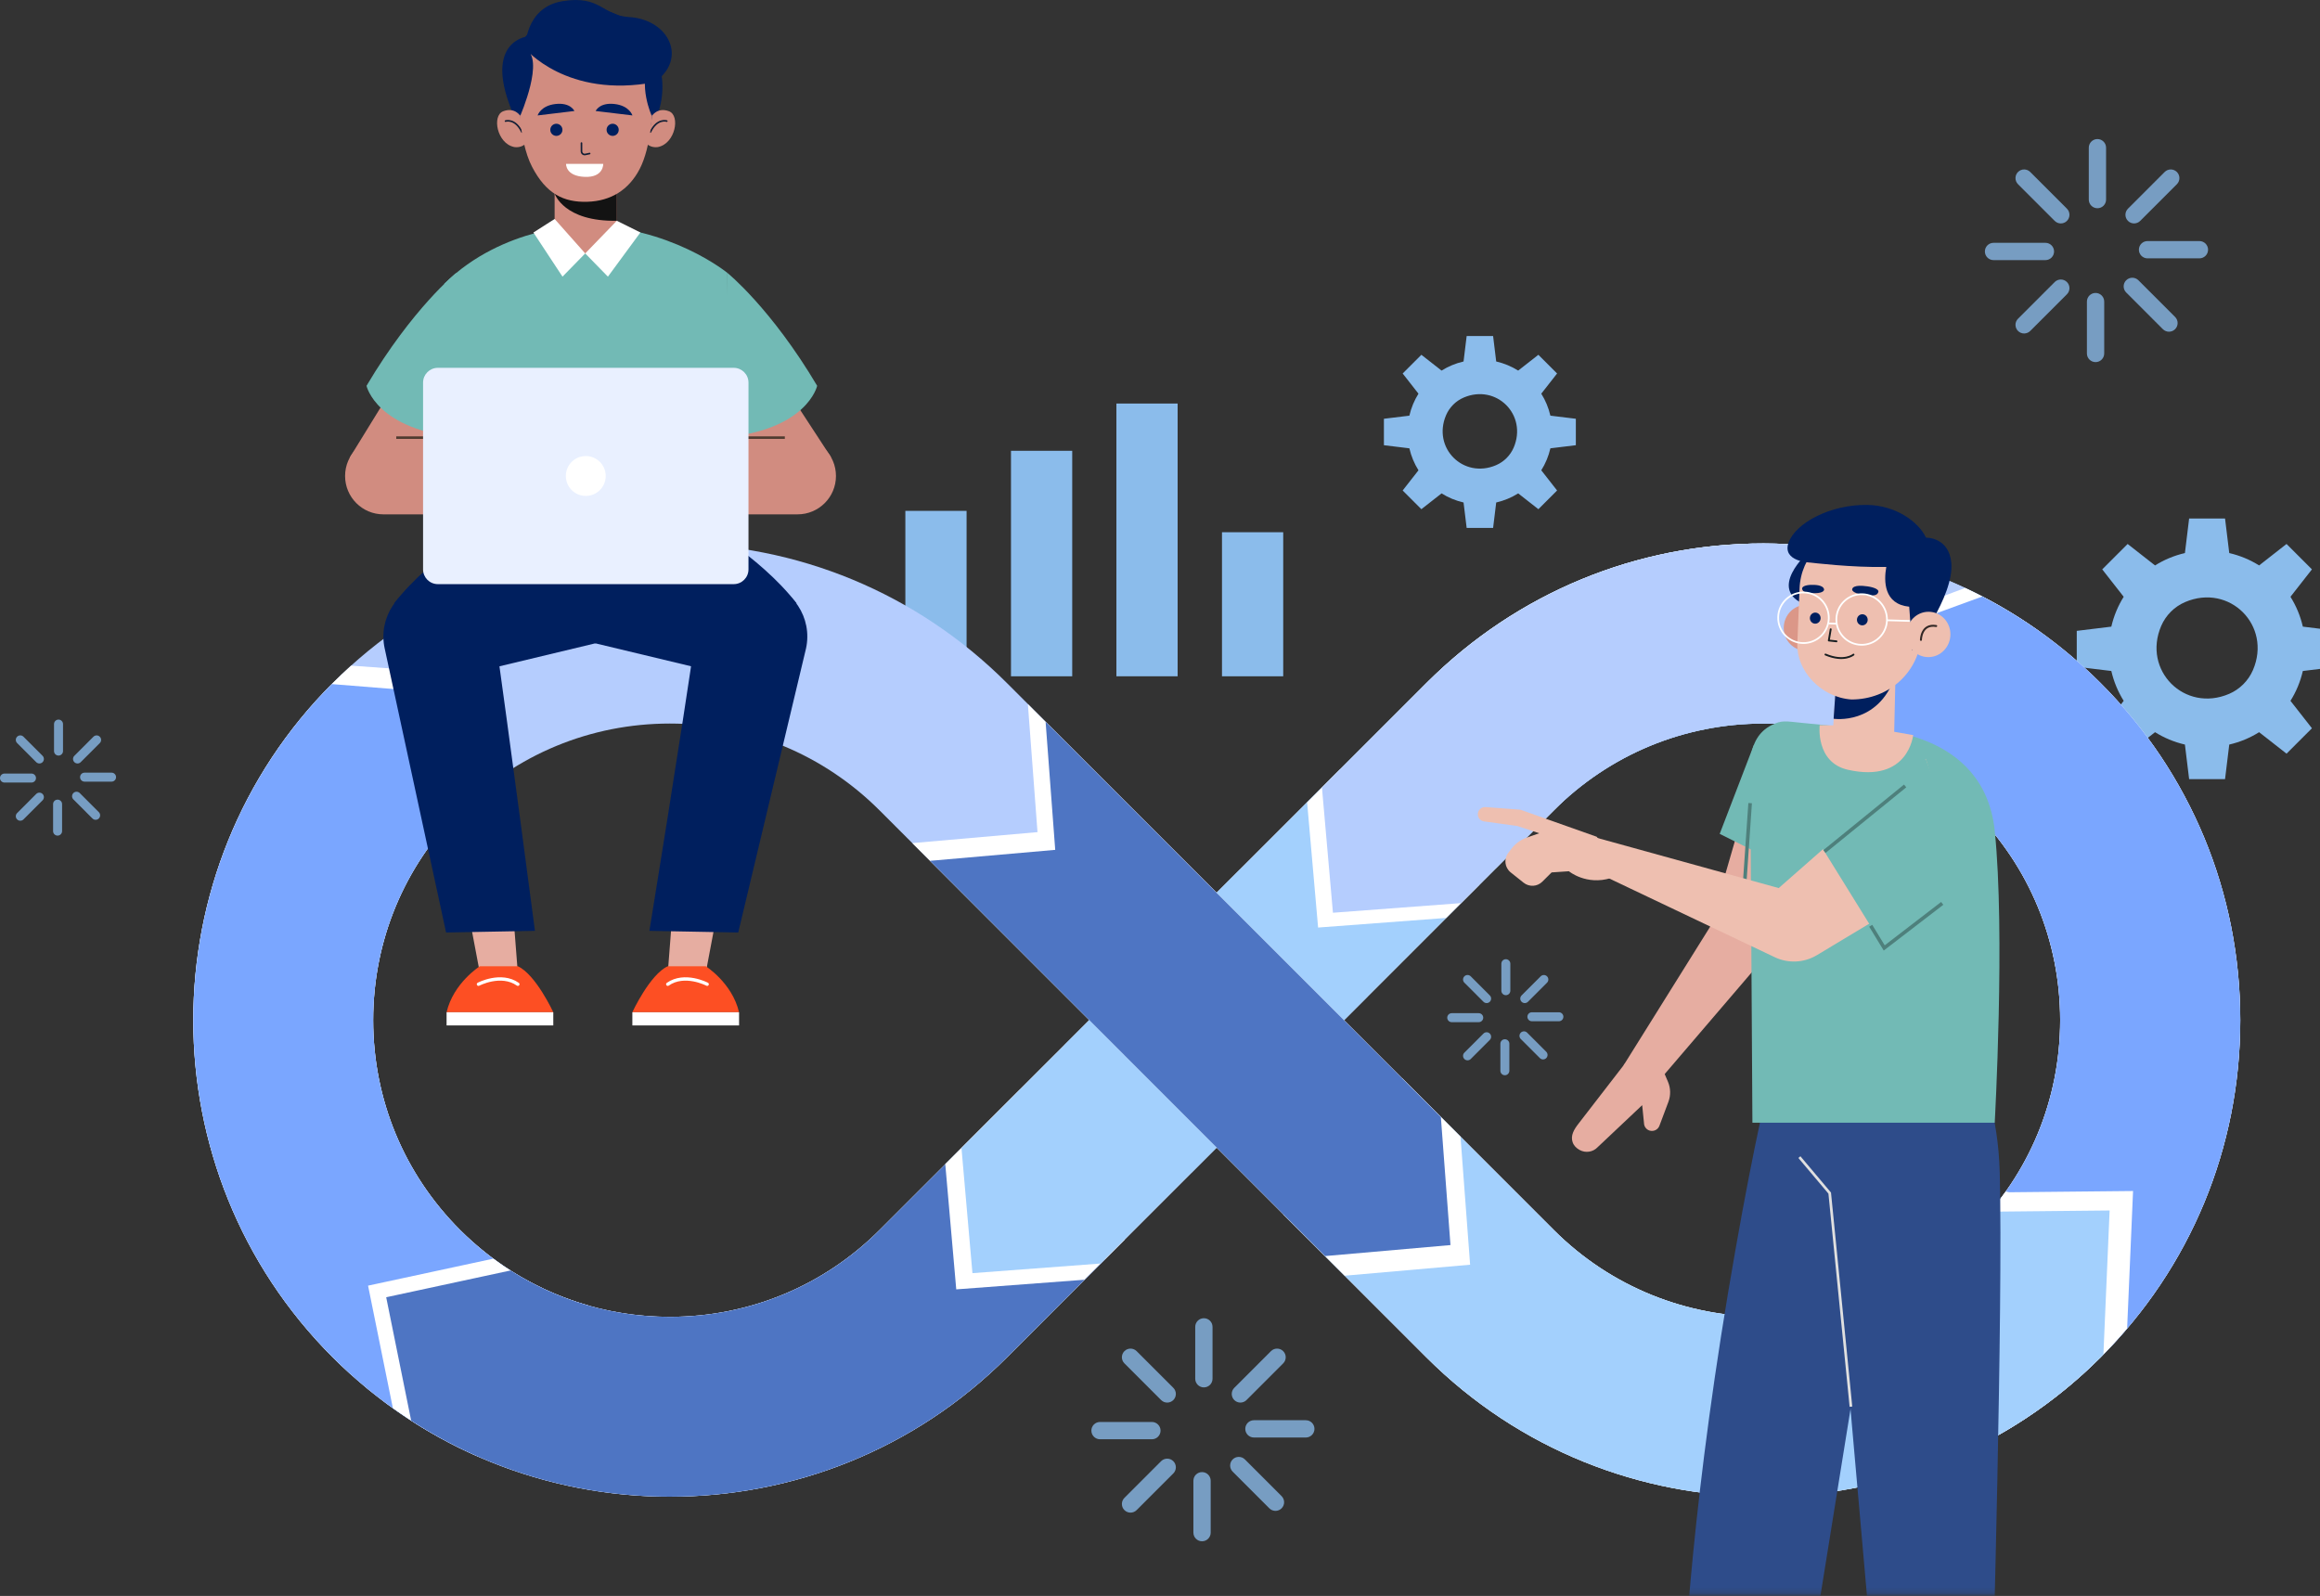 <svg width="407" height="280" viewBox="0 0 407 280" fill="none" xmlns="http://www.w3.org/2000/svg">
<rect x="0" y="0" width="407" height="280" fill="#333333" stroke="none"/>
<g clip-path="url(#clip0_8110_122125)">
<path d="M276.452 73.471L271.993 72.928C271.989 72.928 271.986 72.925 271.985 72.922C271.666 71.539 271.122 70.243 270.392 69.075C270.39 69.072 270.39 69.068 270.392 69.065L273.161 65.528L269.88 62.246L266.343 65.015C266.34 65.018 266.336 65.018 266.333 65.016C265.164 64.286 263.868 63.742 262.486 63.422C262.483 63.421 262.481 63.424 262.48 63.42C262.472 63.355 261.937 58.956 261.937 58.956H257.297L256.753 63.415C256.753 63.419 256.75 63.422 256.747 63.422C255.364 63.742 254.068 64.286 252.9 65.016C252.897 65.018 252.893 65.018 252.89 65.016L249.353 62.247L246.072 65.528L248.84 69.065C248.843 69.068 248.843 69.072 248.841 69.075C248.111 70.244 247.567 71.54 247.248 72.922C247.247 72.926 247.244 72.929 247.24 72.929L242.781 73.472V78.112L247.24 78.655C247.244 78.655 247.247 78.658 247.248 78.662C247.567 80.044 248.111 81.34 248.841 82.508C248.843 82.512 248.843 82.515 248.841 82.518L246.072 86.055L249.353 89.337L252.89 86.568C252.893 86.565 252.897 86.565 252.9 86.567C254.069 87.297 255.364 87.841 256.747 88.16C256.751 88.161 256.753 88.164 256.754 88.168L257.297 92.627H261.937L262.48 88.168C262.48 88.164 262.483 88.161 262.487 88.16C263.869 87.841 265.165 87.297 266.334 86.567C266.337 86.565 266.341 86.565 266.344 86.568L269.881 89.337L273.162 86.055L270.393 82.518C270.391 82.515 270.391 82.512 270.392 82.508C271.123 81.34 271.667 80.044 271.986 78.662C271.987 78.658 271.989 78.655 271.993 78.655L276.452 78.112L276.452 73.471ZM262.463 81.613C256.716 84.074 251.227 78.585 253.688 72.838C254.277 71.463 255.395 70.344 256.77 69.755C262.517 67.294 268.006 72.784 265.545 78.531C264.957 79.906 263.838 81.025 262.463 81.613Z" fill="#8BBCEB"/>
<path d="M410.054 110.682L403.998 109.945C403.994 109.944 403.99 109.94 403.989 109.935C403.555 108.058 402.816 106.298 401.824 104.711C401.822 104.707 401.822 104.702 401.825 104.698L405.585 99.894L401.129 95.438L396.325 99.198C396.322 99.201 396.317 99.201 396.313 99.199C394.725 98.207 392.965 97.469 391.088 97.035C391.083 97.033 391.081 97.037 391.08 97.032C391.069 96.944 390.342 90.97 390.342 90.97H384.041L383.303 97.025C383.302 97.03 383.299 97.034 383.294 97.035C381.416 97.469 379.656 98.208 378.07 99.2C378.065 99.202 378.06 99.202 378.056 99.199L373.253 95.439L368.796 99.895L372.557 104.698C372.56 104.702 372.56 104.708 372.557 104.712C371.566 106.299 370.827 108.058 370.394 109.936C370.392 109.941 370.389 109.945 370.384 109.945L364.328 110.683V116.985L370.384 117.722C370.389 117.723 370.392 117.726 370.394 117.731C370.827 119.609 371.566 121.369 372.557 122.955C372.56 122.96 372.56 122.965 372.557 122.968L368.796 127.772L373.253 132.228L378.056 128.467C378.06 128.464 378.065 128.464 378.069 128.466C379.656 129.458 381.416 130.197 383.294 130.63C383.299 130.631 383.302 130.635 383.303 130.64L384.041 136.696H390.342L391.079 130.64C391.08 130.635 391.083 130.631 391.088 130.63C392.966 130.197 394.726 129.458 396.313 128.466C396.317 128.464 396.322 128.464 396.326 128.467L401.13 132.228L405.586 127.772L401.825 122.968C401.822 122.965 401.822 122.96 401.824 122.955C402.816 121.368 403.555 119.608 403.988 117.731C403.989 117.726 403.993 117.723 403.998 117.723L410.054 116.985L410.054 110.682ZM391.057 121.739C383.253 125.081 375.799 117.626 379.14 109.822C379.94 107.955 381.459 106.435 383.326 105.636C391.131 102.293 398.586 109.749 395.243 117.553C394.443 119.42 392.924 120.94 391.057 121.739Z" fill="#8BBCEB"/>
<path d="M169.569 89.63H158.828V118.655H169.569V89.63Z" fill="#8BBCEB"/>
<path d="M188.101 79.09H177.359V118.655H188.101V79.09Z" fill="#8BBCEB"/>
<path d="M225.116 93.379H214.375V118.655H225.116V93.379Z" fill="#8BBCEB"/>
<path d="M206.593 70.801H195.852V118.654H206.593V70.801Z" fill="#8BBCEB"/>
<g opacity="0.77">
<path d="M10.266 132.564C9.83 132.564 9.477 132.212 9.477 131.775V127.04C9.477 126.605 9.83 126.251 10.266 126.251C10.702 126.251 11.055 126.605 11.055 127.04V131.775C11.055 132.212 10.702 132.564 10.266 132.564Z" fill="#8BBCEB"/>
<path d="M6.353 133.719L3.005 130.37C2.696 130.062 2.696 129.563 3.005 129.254C3.313 128.946 3.812 128.946 4.12 129.254L7.469 132.603C7.777 132.911 7.777 133.411 7.469 133.719C7.16 134.027 6.661 134.027 6.353 133.719Z" fill="#8BBCEB"/>
<path d="M3.005 143.764C2.696 143.456 2.696 142.957 3.005 142.648L6.353 139.3C6.661 138.991 7.161 138.991 7.469 139.3C7.777 139.608 7.777 140.107 7.469 140.415L4.12 143.764C3.812 144.072 3.313 144.072 3.005 143.764Z" fill="#8BBCEB"/>
<path d="M13.044 133.72C12.735 133.411 12.735 132.912 13.044 132.604L16.392 129.256C16.7 128.947 17.2 128.947 17.508 129.256C17.816 129.564 17.816 130.063 17.508 130.371L14.159 133.72C13.851 134.028 13.352 134.028 13.044 133.72Z" fill="#8BBCEB"/>
<path d="M5.524 137.298H0.789C0.353 137.298 0 136.945 0 136.509C0 136.073 0.353 135.72 0.789 135.72H5.524C5.96 135.72 6.313 136.073 6.313 136.509C6.313 136.945 5.96 137.298 5.524 137.298Z" fill="#8BBCEB"/>
<path d="M10.101 140.295C10.537 140.295 10.891 140.648 10.891 141.084V145.819C10.891 146.255 10.537 146.608 10.101 146.608C9.666 146.608 9.312 146.256 9.312 145.819V141.084C9.312 140.648 9.666 140.295 10.101 140.295Z" fill="#8BBCEB"/>
<path d="M13.988 139.138L17.336 142.487C17.644 142.796 17.644 143.295 17.336 143.603C17.028 143.911 16.528 143.911 16.22 143.603L12.872 140.255C12.564 139.946 12.564 139.447 12.872 139.139C13.179 138.831 13.679 138.831 13.988 139.138Z" fill="#8BBCEB"/>
<path d="M14.836 135.561H19.571C20.007 135.561 20.36 135.914 20.36 136.35C20.36 136.786 20.007 137.139 19.571 137.139H14.836C14.4 137.139 14.047 136.786 14.047 136.35C14.047 135.914 14.4 135.561 14.836 135.561Z" fill="#8BBCEB"/>
</g>
<g opacity="0.77">
<path d="M264.172 174.605C263.736 174.605 263.383 174.252 263.383 173.816V169.081C263.383 168.645 263.736 168.292 264.172 168.292C264.608 168.292 264.961 168.645 264.961 169.081V173.816C264.962 174.252 264.608 174.605 264.172 174.605Z" fill="#8BBCEB"/>
<path d="M260.244 175.759L256.895 172.411C256.587 172.103 256.587 171.604 256.895 171.295C257.203 170.986 257.703 170.986 258.011 171.295L261.359 174.644C261.668 174.952 261.668 175.451 261.359 175.759C261.051 176.068 260.552 176.068 260.244 175.759Z" fill="#8BBCEB"/>
<path d="M256.895 185.803C256.587 185.495 256.587 184.996 256.895 184.687L260.244 181.339C260.552 181.03 261.052 181.03 261.359 181.339C261.668 181.647 261.668 182.146 261.359 182.454L258.011 185.803C257.703 186.111 257.204 186.111 256.895 185.803Z" fill="#8BBCEB"/>
<path d="M266.934 175.76C266.626 175.451 266.626 174.952 266.934 174.644L270.283 171.296C270.591 170.987 271.09 170.987 271.398 171.296C271.707 171.604 271.707 172.103 271.398 172.411L268.05 175.76C267.742 176.068 267.243 176.068 266.934 175.76Z" fill="#8BBCEB"/>
<path d="M259.414 179.339H254.68C254.244 179.339 253.891 178.986 253.891 178.55C253.891 178.113 254.244 177.761 254.68 177.761H259.414C259.85 177.761 260.204 178.114 260.204 178.55C260.204 178.986 259.851 179.339 259.414 179.339Z" fill="#8BBCEB"/>
<path d="M264 182.335C264.436 182.335 264.789 182.688 264.789 183.124V187.859C264.789 188.295 264.436 188.648 264 188.648C263.564 188.648 263.211 188.295 263.211 187.859V183.124C263.211 182.688 263.564 182.335 264 182.335Z" fill="#8BBCEB"/>
<path d="M267.91 181.179L271.258 184.528C271.567 184.836 271.567 185.335 271.258 185.643C270.95 185.952 270.451 185.952 270.143 185.643L266.794 182.295C266.485 181.987 266.485 181.488 266.794 181.179C267.103 180.871 267.602 180.871 267.91 181.179Z" fill="#8BBCEB"/>
<path d="M268.742 177.6H273.477C273.913 177.6 274.266 177.953 274.266 178.389C274.266 178.825 273.913 179.178 273.477 179.178H268.742C268.306 179.178 267.953 178.825 267.953 178.389C267.953 177.953 268.306 177.6 268.742 177.6Z" fill="#8BBCEB"/>
</g>
<g opacity="0.77">
<path d="M211.196 243.415C210.358 243.415 209.68 242.738 209.68 241.899V232.797C209.68 231.959 210.358 231.28 211.196 231.28C212.035 231.28 212.714 231.959 212.714 232.797V241.899C212.714 242.738 212.036 243.415 211.196 243.415Z" fill="#8BBCEB"/>
<path d="M203.694 245.638L197.257 239.201C196.664 238.609 196.664 237.648 197.257 237.056C197.849 236.464 198.809 236.464 199.402 237.056L205.838 243.493C206.431 244.086 206.431 245.046 205.838 245.638C205.246 246.23 204.286 246.23 203.694 245.638Z" fill="#8BBCEB"/>
<path d="M197.257 264.946C196.664 264.352 196.664 263.393 197.257 262.8L203.693 256.364C204.286 255.771 205.246 255.771 205.838 256.364C206.431 256.956 206.431 257.916 205.838 258.509L199.402 264.945C198.809 265.538 197.849 265.538 197.257 264.946Z" fill="#8BBCEB"/>
<path d="M216.53 245.637C215.938 245.045 215.938 244.085 216.53 243.493L222.967 237.056C223.559 236.464 224.519 236.464 225.111 237.056C225.704 237.649 225.704 238.608 225.111 239.201L218.675 245.637C218.083 246.23 217.123 246.23 216.53 245.637Z" fill="#8BBCEB"/>
<path d="M202.08 252.517H192.978C192.14 252.517 191.461 251.839 191.461 251.001C191.461 250.161 192.139 249.483 192.978 249.483H202.08C202.919 249.483 203.597 250.162 203.597 251.001C203.597 251.839 202.919 252.517 202.08 252.517Z" fill="#8BBCEB"/>
<path d="M210.877 258.277C211.715 258.277 212.393 258.956 212.393 259.794V268.896C212.393 269.735 211.715 270.413 210.877 270.413C210.038 270.413 209.359 269.735 209.359 268.896V259.794C209.36 258.955 210.039 258.277 210.877 258.277Z" fill="#8BBCEB"/>
<path d="M218.394 256.054L224.83 262.491C225.423 263.084 225.423 264.043 224.83 264.636C224.238 265.229 223.278 265.229 222.686 264.636L216.249 258.199C215.657 257.607 215.657 256.646 216.249 256.054C216.841 255.462 217.801 255.462 218.394 256.054Z" fill="#8BBCEB"/>
<path d="M219.978 249.176H229.08C229.919 249.176 230.597 249.854 230.597 250.692C230.597 251.531 229.919 252.21 229.08 252.21H219.978C219.139 252.21 218.461 251.531 218.461 250.692C218.462 249.854 219.14 249.176 219.978 249.176Z" fill="#8BBCEB"/>
</g>
<g opacity="0.77">
<path d="M367.954 36.534C367.116 36.534 366.438 35.856 366.438 35.017V25.915C366.438 25.077 367.116 24.398 367.954 24.398C368.793 24.398 369.471 25.077 369.471 25.915V35.017C369.471 35.856 368.794 36.534 367.954 36.534Z" fill="#8BBCEB"/>
<path d="M360.459 38.756L354.023 32.32C353.43 31.727 353.43 30.767 354.023 30.174C354.615 29.582 355.575 29.582 356.167 30.174L362.604 36.612C363.196 37.205 363.196 38.164 362.604 38.757C362.012 39.349 361.052 39.349 360.459 38.756Z" fill="#8BBCEB"/>
<path d="M354.023 58.065C353.43 57.472 353.43 56.513 354.023 55.919L360.459 49.483C361.052 48.89 362.012 48.89 362.604 49.483C363.196 50.075 363.196 51.035 362.604 51.628L356.167 58.064C355.575 58.657 354.615 58.657 354.023 58.065Z" fill="#8BBCEB"/>
<path d="M373.312 38.756C372.719 38.163 372.719 37.204 373.312 36.611L379.748 30.175C380.34 29.582 381.3 29.582 381.893 30.175C382.485 30.767 382.485 31.727 381.893 32.32L375.456 38.756C374.864 39.349 373.904 39.349 373.312 38.756Z" fill="#8BBCEB"/>
<path d="M358.83 45.636H349.728C348.89 45.636 348.211 44.958 348.211 44.119C348.211 43.28 348.889 42.602 349.728 42.602H358.83C359.669 42.602 360.347 43.281 360.347 44.119C360.347 44.958 359.669 45.636 358.83 45.636Z" fill="#8BBCEB"/>
<path d="M367.627 51.397C368.465 51.397 369.143 52.075 369.143 52.913V62.015C369.143 62.854 368.465 63.532 367.627 63.532C366.788 63.532 366.109 62.854 366.109 62.015V52.913C366.11 52.074 366.789 51.397 367.627 51.397Z" fill="#8BBCEB"/>
<path d="M375.144 49.172L381.58 55.609C382.173 56.202 382.173 57.162 381.58 57.754C380.988 58.347 380.028 58.347 379.436 57.754L372.999 51.317C372.407 50.725 372.407 49.764 372.999 49.172C373.591 48.581 374.551 48.581 375.144 49.172Z" fill="#8BBCEB"/>
<path d="M376.744 42.294H385.846C386.684 42.294 387.363 42.972 387.363 43.81C387.363 44.648 386.684 45.327 385.846 45.327H376.744C375.905 45.327 375.227 44.648 375.227 43.81C375.227 42.972 375.906 42.294 376.744 42.294Z" fill="#8BBCEB"/>
</g>
<path d="M368.518 119.847C352.72 104.05 331.715 95.349 309.374 95.349C287.032 95.349 266.027 104.049 250.228 119.847L213.442 156.634L176.654 119.847C160.856 104.05 139.851 95.349 117.51 95.349C95.168 95.349 74.164 104.049 58.365 119.847C25.753 152.459 25.753 205.524 58.366 238.137C74.672 254.443 96.091 262.596 117.51 262.596C138.93 262.596 160.348 254.443 176.655 238.137L213.442 201.35L250.23 238.137C266.536 254.443 287.955 262.596 309.374 262.596C330.793 262.596 352.212 254.442 368.519 238.137C384.317 222.338 393.017 201.334 393.017 178.992C393.016 156.65 384.316 135.645 368.518 119.847ZM154.312 215.793C144.482 225.624 131.412 231.038 117.51 231.038C103.608 231.038 90.538 225.624 80.707 215.793C70.877 205.963 65.463 192.893 65.463 178.991C65.463 165.09 70.877 152.019 80.708 142.189C90.538 132.359 103.608 126.945 117.51 126.945C131.412 126.945 144.482 132.359 154.312 142.189L191.114 178.991L154.312 215.793ZM191.114 178.991L154.312 215.794L191.114 178.991ZM346.175 215.793C325.883 236.087 292.863 236.087 272.571 215.793L235.769 178.992L272.571 142.19C282.401 132.36 295.471 126.946 309.374 126.946C323.275 126.946 336.345 132.36 346.175 142.19C356.006 152.02 361.42 165.09 361.42 178.992C361.419 192.894 356.006 205.964 346.175 215.793Z" fill="#B5CDFE"/>
<path d="M62.764 242.198C63.319 242.679 63.87 243.167 64.434 243.631C65.069 244.153 65.717 244.648 66.364 245.148C66.764 245.458 67.159 245.775 67.563 246.077C68.331 246.648 69.11 247.195 69.892 247.736C70.177 247.934 70.46 248.137 70.747 248.331C71.628 248.924 72.519 249.495 73.418 250.051C73.605 250.168 73.791 250.287 73.98 250.402C74.959 250.997 75.948 251.57 76.946 252.122C77.052 252.18 77.156 252.241 77.263 252.298C78.325 252.88 79.397 253.438 80.479 253.97C80.519 253.99 80.558 254.01 80.598 254.029C81.724 254.581 82.86 255.108 84.005 255.607L103.367 229.088C100.238 228.209 97.207 227.039 94.303 225.59C94.204 225.54 94.105 225.49 94.005 225.439C93.122 224.992 92.25 224.521 91.392 224.021C91.33 223.985 91.266 223.95 91.204 223.914C90.275 223.368 89.361 222.796 88.465 222.191C88.444 222.177 88.423 222.162 88.403 222.147C87.597 221.602 86.808 221.027 86.031 220.434C85.812 220.267 85.596 220.095 85.38 219.925C84.779 219.452 84.188 218.964 83.605 218.461C83.385 218.272 83.164 218.086 82.947 217.893C82.185 217.214 81.435 216.519 80.708 215.792C70.878 205.962 65.464 192.892 65.464 178.991C65.464 165.089 70.878 152.018 80.709 142.188C81.246 141.651 81.797 141.133 82.353 140.622L84.032 118.392L61.599 116.785C60.5 117.776 59.419 118.792 58.365 119.847C25.753 152.459 25.753 205.523 58.366 238.136C59.346 239.117 60.348 240.065 61.364 240.987C61.825 241.402 62.298 241.794 62.764 242.198Z" fill="white"/>
<path d="M103.085 229.009C94.715 226.606 87.041 222.121 80.713 215.793C70.883 205.963 65.469 192.893 65.469 178.992C65.469 165.924 70.254 153.594 78.993 143.996L80.498 121.813L58.205 120.021C25.764 152.648 25.815 205.58 58.371 238.136C65.968 245.734 74.684 251.538 83.984 255.595L103.085 229.009Z" fill="#7AA6FF"/>
<path d="M178.9 191.212L154.319 215.793C144.489 225.623 131.419 231.037 117.517 231.037C106.211 231.037 95.456 227.456 86.546 220.831L64.57 225.566L68.921 247.055C83.399 257.403 100.453 262.595 117.517 262.595C138.935 262.595 160.355 254.443 176.661 238.136L197.335 217.463C190.404 207.456 182.991 196.832 178.9 191.212Z" fill="white"/>
<path d="M170.565 199.546L154.317 215.794C144.487 225.624 131.417 231.038 117.515 231.038C107.457 231.038 97.841 228.191 89.567 222.901L67.75 227.601L72.132 249.245C85.889 258.136 101.699 262.596 117.515 262.596C138.934 262.596 160.353 254.443 176.66 238.137L193.841 220.955L170.565 199.546Z" fill="#4E75C3"/>
<path d="M259.554 155.191L237.095 156.878L235.171 134.916L165.828 204.231L167.756 226.218L190.213 224.531L259.554 155.191Z" fill="white"/>
<path d="M168.672 201.43L170.596 223.372L193.053 221.685L262.394 152.345L262.424 152.333L272.568 142.189C282.399 132.359 295.468 126.945 309.371 126.945C311.411 126.945 313.43 127.076 315.427 127.305L316.67 95.678C314.255 95.471 311.823 95.347 309.37 95.347C287.028 95.347 266.023 104.047 250.225 119.846L168.672 201.43Z" fill="#A3D0FD"/>
<path d="M239.861 174.886L217.534 152.558L186.688 183.415L209.005 205.742L239.861 174.886Z" fill="#A3D0FD"/>
<path d="M250.697 119.402L229.312 140.795L231.236 162.737L253.694 161.05L318.847 95.896C315.723 95.546 312.565 95.349 309.375 95.349C287.249 95.349 266.442 103.893 250.697 119.402Z" fill="white"/>
<path d="M303.447 95.579C302.672 95.633 301.894 95.675 301.124 95.75C300.348 95.825 299.578 95.934 298.807 96.031C298.469 96.074 298.13 96.109 297.793 96.156C297.549 96.185 297.306 96.21 297.064 96.245C296.156 96.378 295.255 96.547 294.354 96.709C294.131 96.749 293.907 96.783 293.685 96.825C293.475 96.859 293.265 96.892 293.058 96.933C292.055 97.131 291.062 97.363 290.069 97.597C289.749 97.672 289.425 97.734 289.107 97.812C288.022 98.081 286.948 98.384 285.877 98.696C285.659 98.76 285.436 98.812 285.219 98.877C284.068 99.223 282.927 99.601 281.793 99.997C281.747 100.013 281.699 100.027 281.652 100.044C281.567 100.071 281.481 100.098 281.397 100.127C280.204 100.55 279.022 101.005 277.849 101.482C277.821 101.493 277.794 101.503 277.765 101.514C277.725 101.53 277.684 101.544 277.644 101.56C276.415 102.064 275.199 102.599 273.995 103.162C273.987 103.165 273.979 103.168 273.971 103.173C273.234 103.517 272.51 103.887 271.783 104.254C271.392 104.451 270.998 104.641 270.611 104.845C269.903 105.216 269.204 105.607 268.507 105.999C268.116 106.218 267.725 106.436 267.338 106.662C266.64 107.07 265.948 107.491 265.261 107.92C264.896 108.148 264.532 108.378 264.169 108.612C263.468 109.065 262.772 109.525 262.083 110C261.766 110.218 261.453 110.443 261.138 110.666C260.416 111.178 259.697 111.694 258.991 112.23C258.779 112.391 258.572 112.559 258.361 112.722C255.704 114.777 253.149 116.993 250.719 119.385L231.914 138.197L233.838 160.139L256.296 158.452L262.402 152.346L262.432 152.334L272.576 142.19C282.406 132.36 295.476 126.946 309.378 126.946C321.8 126.946 333.55 131.279 342.925 139.212L357.924 110.882C344.93 101.579 329.607 96.215 313.436 95.448C313.37 95.452 313.325 95.455 313.307 95.454C313.149 95.446 312.991 95.439 312.832 95.433C311.684 95.387 310.534 95.349 309.378 95.349C307.99 95.349 306.607 95.382 305.23 95.45C304.634 95.479 304.042 95.538 303.447 95.579Z" fill="#B5CDFE"/>
<path d="M393.011 178.992C393.011 156.65 384.31 135.645 368.512 119.847C361.502 112.837 353.462 107.233 344.739 103.157L322.859 111.358L328.423 130.545C334.993 133.128 341.027 137.048 346.169 142.19C355.999 152.02 361.413 165.09 361.413 178.992C361.413 192.894 355.999 205.964 346.169 215.794C342.931 219.032 339.367 221.747 335.585 223.952C333.65 225.423 331.41 226.697 328.748 227.741C326.832 228.493 324.897 229.109 322.953 229.621L335.417 258.441C347.524 254.493 358.908 247.741 368.512 238.137C384.311 222.338 393.011 201.333 393.011 178.992Z" fill="white"/>
<path d="M347.762 104.654L326.005 112.605L331.26 131.75C336.734 134.29 341.78 137.794 346.174 142.189C356.005 152.019 361.419 165.089 361.419 178.991C361.419 192.894 356.005 205.963 346.174 215.793C338.36 223.608 328.658 228.4 318.523 230.196L335.705 258.349C347.707 254.389 358.988 247.666 368.518 238.137C384.315 222.338 393.016 201.334 393.016 178.992C393.016 156.65 384.315 135.645 368.518 119.847C362.324 113.654 355.322 108.569 347.762 104.654Z" fill="#7AA6FF"/>
<path d="M309.372 262.596C330.791 262.596 352.21 254.442 368.516 238.137C370.149 236.505 371.685 234.805 373.164 233.066L374.204 208.961L352.486 209.18L351.861 209.046C350.17 211.426 348.28 213.689 346.174 215.795C325.882 236.088 292.862 236.088 272.57 215.795L245.996 189.221L225.117 213.027L250.228 238.138C266.534 254.443 287.953 262.596 309.372 262.596Z" fill="white"/>
<path d="M309.373 262.595C330.791 262.595 352.211 254.441 368.517 238.136C368.683 237.97 368.838 237.794 369.003 237.626L370.093 212.378L349.107 212.59C348.175 213.689 347.205 214.763 346.174 215.793C325.882 236.087 292.862 236.087 272.57 215.793L245.996 189.219L225.117 213.026L250.228 238.136C266.534 254.442 287.953 262.595 309.373 262.595Z" fill="#A3D0FD"/>
<path d="M257.904 221.891L256.218 199.433L249.663 192.878L186.877 130.093L180.322 123.538L182.009 145.996L160.047 147.921L229.363 217.264L229.365 217.263L235.918 223.819L257.904 221.891Z" fill="white"/>
<path d="M183.432 126.648L185.118 149.106L163.156 151.031L232.472 220.374L254.458 218.446L252.772 195.988L183.432 126.648Z" fill="#4E75C3"/>
<path d="M87.677 90.596C86.843 91.311 75.81 97.273 69.133 105.858L82.465 118.139L104.532 112.849L105.832 90.596H87.677Z" fill="#001F5E"/>
<path d="M84.185 170.711L81.828 158.233H89.874L90.843 170.711H84.185Z" fill="#E6ADA1"/>
<path d="M90.841 169.525H84.183C84.183 169.525 79.546 172.445 78.344 177.597H97.064C97.064 177.597 93.989 170.957 90.841 169.525Z" fill="#FD4F23"/>
<path d="M97.064 177.597H78.344V179.91H97.064V177.597Z" fill="white"/>
<path d="M83.938 172.68C83.938 172.68 87.88 170.606 90.846 172.68" stroke="white" stroke-width="0.588" stroke-miterlimit="10" stroke-linecap="round" stroke-linejoin="round"/>
<path d="M86.689 110.294C89.317 128.718 93.845 163.317 93.845 163.317L78.257 163.606L67.489 113.782C66.3 108.385 69.822 103.077 75.258 102.078C80.713 101.075 85.906 104.803 86.689 110.294Z" fill="#001F5E"/>
<path d="M121.21 90.596C122.044 91.311 133.077 97.273 139.754 105.858L126.422 118.139L104.355 112.849L103.055 90.596H121.21Z" fill="#001F5E"/>
<path d="M123.806 170.711L126.162 158.233H118.116L117.148 170.711H123.806Z" fill="#E6ADA1"/>
<path d="M117.154 169.525H123.811C123.811 169.525 128.448 172.445 129.65 177.597H110.93C110.93 177.597 114.005 170.957 117.154 169.525Z" fill="#FD4F23"/>
<path d="M110.936 179.911H129.656V177.598H110.936V179.911Z" fill="white"/>
<path d="M124.057 172.68C124.057 172.68 120.114 170.606 117.148 172.68" stroke="white" stroke-width="0.588" stroke-miterlimit="10" stroke-linecap="round" stroke-linejoin="round"/>
<path d="M122.198 110.294C119.57 128.718 113.922 163.317 113.922 163.317L129.509 163.606L141.397 113.782C142.587 108.385 139.064 103.077 133.628 102.078C128.174 101.075 122.981 104.803 122.198 110.294Z" fill="#001F5E"/>
<path d="M102.419 39.573C102.419 39.573 88.323 39.573 77.945 49.777V78.377C77.945 78.377 127.605 79.133 127.605 78.377C127.605 77.621 127.618 47.887 127.618 47.887C127.618 47.887 117.459 39.573 102.419 39.573Z" fill="#72BAB5"/>
<path d="M81.429 76.781H67.271C63.553 76.781 60.539 79.794 60.539 83.512C60.539 87.23 63.553 90.244 67.271 90.244H83.927L81.429 76.781Z" fill="#D18C80"/>
<path d="M61.367 80.266L70.879 64.816L83.922 66.577L81.987 83.511L61.367 80.266Z" fill="#D18C80"/>
<path d="M77.93 76.781H69.516" stroke="#4F3B30" stroke-width="0.441" stroke-miterlimit="10"/>
<path d="M80.035 47.887C80.035 47.887 72.373 54.072 64.297 67.692C64.297 67.692 66.039 75.573 81.084 76.779L80.035 47.887Z" fill="#72BAB5"/>
<path d="M125.763 76.78H139.922C143.639 76.78 146.654 79.793 146.654 83.511C146.654 87.229 143.64 90.243 139.922 90.243H123.266L125.763 76.78Z" fill="#D18C80"/>
<path d="M145.784 80.199L133.88 61.983L123.266 66.577L125.2 83.511L145.784 80.199Z" fill="#D18C80"/>
<path d="M126.57 76.78H137.684" stroke="#4F3B30" stroke-width="0.441" stroke-miterlimit="10"/>
<path d="M127.619 47.887C127.619 47.887 135.28 54.072 143.357 67.692C143.357 67.692 141.615 75.573 126.57 76.779L127.619 47.887Z" fill="#72BAB5"/>
<path d="M128.717 102.486H76.809C75.379 102.486 74.219 101.326 74.219 99.896V67.126C74.219 65.695 75.379 64.535 76.809 64.535H128.717C130.148 64.535 131.307 65.695 131.307 67.126V99.896C131.307 101.326 130.148 102.486 128.717 102.486Z" fill="#E9F0FF"/>
<path d="M106.263 83.51C106.263 85.443 104.697 87.009 102.764 87.009C100.832 87.009 99.266 85.443 99.266 83.51C99.266 81.578 100.832 80.012 102.764 80.012C104.697 80.012 106.263 81.578 106.263 83.51Z" fill="white"/>
<path d="M104.4 44.461H101.107C99.003 44.461 97.297 42.755 97.297 40.65V33.548H108.21V40.65C108.21 42.755 106.504 44.461 104.4 44.461Z" fill="#D18C80"/>
<path d="M97.328 34.012C97.328 34.012 98.913 38.902 108.21 38.733V31.982C108.21 31.982 107.589 33.238 103.447 33.061C99.265 32.883 97.328 34.012 97.328 34.012Z" fill="#131313"/>
<path d="M102.664 29.136C110.146 29.136 116.211 22.914 116.211 15.239C116.211 7.565 110.146 1.343 102.664 1.343C95.182 1.343 89.117 7.565 89.117 15.239C89.117 22.914 95.182 29.136 102.664 29.136Z" fill="#001F5E"/>
<path d="M114.382 20.31C114.382 20.31 115.358 18.758 117.369 19.521C119.381 20.284 118.471 25.17 115.453 25.793C115.453 25.793 114.371 26.029 113.523 25.288C113.523 25.288 114.265 21.68 114.382 20.31Z" fill="#D18C80"/>
<path d="M116.975 21.245C116.975 21.245 115.29 20.683 114.094 23.165" stroke="#121E35" stroke-width="0.283" stroke-miterlimit="10" stroke-linecap="round" stroke-linejoin="round"/>
<path d="M91.265 20.31C91.265 20.31 90.29 18.758 88.278 19.521C86.266 20.284 87.176 25.17 90.194 25.793C90.194 25.793 91.275 26.029 92.124 25.288C92.124 25.288 91.382 21.68 91.265 20.31Z" fill="#D18C80"/>
<path d="M88.68 21.245C88.68 21.245 90.365 20.683 91.561 23.165" stroke="#121E35" stroke-width="0.283" stroke-miterlimit="10" stroke-linecap="round" stroke-linejoin="round"/>
<path d="M114.563 16.1C114.564 19.23 114.24 25.781 112.21 29.669C110.304 33.32 107.153 35.285 103.02 35.402C98.888 35.519 95.81 34.008 93.342 29.271C90.875 24.533 90.993 16.158 90.993 16.158C90.993 16.158 90.993 4.973 102.649 4.973C114.928 4.972 114.563 16.1 114.563 16.1Z" fill="#D18C80"/>
<path d="M91.268 20.31C91.268 20.31 95.696 10.184 92.127 8.528C92.127 8.528 89.574 17.243 91.268 20.31Z" fill="#001F5E"/>
<path d="M114.331 20.309C114.331 20.309 111.842 14.85 114.038 10.92C114.038 10.92 116.026 17.242 114.331 20.309Z" fill="#001F5E"/>
<path d="M98.67 22.777C98.67 23.365 98.193 23.842 97.604 23.842C97.016 23.842 96.539 23.365 96.539 22.777C96.539 22.189 97.016 21.711 97.604 21.711C98.193 21.711 98.67 22.189 98.67 22.777Z" fill="#001F5E"/>
<path d="M108.545 22.777C108.545 23.365 108.068 23.842 107.479 23.842C106.891 23.842 106.414 23.365 106.414 22.777C106.414 22.189 106.891 21.711 107.479 21.711C108.068 21.711 108.545 22.189 108.545 22.777Z" fill="#001F5E"/>
<path d="M102.008 25.098L102.01 26.536C102.01 26.898 102.332 27.17 102.676 27.098L103.44 26.937" stroke="#121E35" stroke-width="0.283" stroke-miterlimit="10" stroke-linecap="round" stroke-linejoin="round"/>
<path d="M100.77 19.475L94.312 20.251C94.312 20.251 94.831 18.539 97.47 18.245C100.108 17.951 100.77 19.475 100.77 19.475Z" fill="#001F5E"/>
<path d="M104.492 19.475L110.95 20.251C110.95 20.251 110.432 18.539 107.793 18.245C105.154 17.951 104.492 19.475 104.492 19.475Z" fill="#001F5E"/>
<path d="M99.305 28.747H105.825C105.825 28.747 105.936 31.174 102.557 31.031C99.178 30.888 99.305 28.747 99.305 28.747Z" fill="white"/>
<path d="M92.141 8.527C92.141 8.527 99.421 17.349 114.83 14.418C114.83 14.418 116.187 6.446 108.221 4.009C100.255 1.573 94.041 7.331 92.141 8.527Z" fill="#001F5E"/>
<path d="M92.141 8.528C92.141 8.528 91.99 1.289 98.693 0.204C105.395 -0.881 105.609 2.705 110.353 2.99C117.435 3.415 120.666 10.38 114.83 14.419L104.979 8.528H92.141Z" fill="#001F5E"/>
<path d="M92.378 6.425C92.378 6.425 85.077 7.322 89.589 18.904L92.378 6.425Z" fill="#001F5E"/>
<path d="M97.297 38.419L102.664 44.462L98.681 48.537L93.578 40.794L97.297 38.419Z" fill="white"/>
<path d="M108.209 38.734L102.664 44.462L106.647 48.537L112.345 40.786L108.209 38.734Z" fill="white"/>
<mask id="mask0_8110_122125" style="mask-type:luminance" maskUnits="userSpaceOnUse" x="233" y="69" width="176" height="211">
<path d="M408.804 69.715H233.625V279.8H408.804V69.715Z" fill="white"/>
</mask>
<g mask="url(#mask0_8110_122125)">
<path d="M314.337 175.825C314.337 175.825 310.14 185.154 303.16 226.798C296.18 268.442 295.242 296.426 295.242 296.426H316.714L335.436 180.176L330.652 175.643L314.337 175.825Z" fill="#2E4C8A"/>
<path d="M340.015 175.54C340.015 175.54 350.285 185.568 350.816 205.719C351.43 228.966 349.508 296.696 349.508 296.696L328.948 296.157L318.344 175.781L340.015 175.54Z" fill="#2E4C8A"/>
<path d="M324.712 246.798L320.988 209.325L315.672 203.017" stroke="#E0E0E0" stroke-width="0.467" stroke-miterlimit="10"/>
<path d="M308.311 133.892L299.998 162.614L284.82 186.924L289.621 191.266L310.806 166.512L319.719 143.337L308.311 133.892Z" fill="#E6ADA1"/>
<path d="M285.025 186.65L276.902 197.167C276.128 198.163 275.487 199.226 275.89 200.409C276.089 200.993 276.551 201.449 277.091 201.747L277.12 201.763C278.167 202.341 279.472 202.134 280.289 201.26L288.089 193.898L288.409 197.065C288.427 197.657 288.815 198.173 289.378 198.354C290.087 198.581 290.851 198.212 291.113 197.515L292.69 193.314C293.118 192.175 293.091 190.913 292.614 189.793L291.481 187.136L287.81 184.637L285.025 186.65Z" fill="#E6ADA1"/>
<path d="M307.729 130.57L301.688 146.302L316.989 153.921L312.601 139.246L307.729 130.57Z" fill="#72BAB5"/>
<path d="M328.012 127.994C328.012 127.994 348.074 127.842 349.937 145.739C351.801 163.636 349.937 196.978 349.937 196.978H307.427L307.083 140.162C306.911 135.665 306.105 129.584 310.782 127.226C312.597 126.312 313.195 126.539 316.226 126.837C328.012 127.994 328.012 127.994 328.012 127.994Z" fill="#72BAB5"/>
<path d="M306.102 154.407L307.029 140.91" stroke="#4E807C" stroke-width="0.626" stroke-miterlimit="10"/>
<path d="M312.041 155.811L337.859 133.136L343.695 152.572L318.747 167.577C316.496 168.931 313.715 169.067 311.343 167.939L281.762 153.87L280.062 146.973L312.041 155.811Z" fill="#EEBFB0"/>
<path d="M280.105 146.806L266.712 142.059L260.619 141.599C259.944 141.548 259.349 142.037 259.267 142.709C259.184 143.395 259.666 144.021 260.35 144.116L266.2 144.924L270.032 146.192L267.835 146.959C266.783 147.326 265.861 147.992 265.183 148.876L264.602 149.633C263.785 150.699 263.971 152.223 265.021 153.06L267.294 154.872C268.273 155.652 269.681 155.575 270.568 154.692L272.205 153.063L275.233 152.859C275.233 152.859 278.273 155.394 282.616 154.051C286.328 152.904 283.552 150.931 283.324 150.685C283.097 150.438 280.105 146.806 280.105 146.806Z" fill="#EEBFB0"/>
<path d="M337.851 133.136L317.375 145.055L330.873 166.846L345.185 153.923L337.851 133.136Z" fill="#72BAB5"/>
<path d="M340.726 158.496L330.552 166.313L328.18 162.422" stroke="#4E807C" stroke-width="0.626" stroke-miterlimit="10"/>
<path d="M320.062 149.4L334.221 137.892" stroke="#4E807C" stroke-width="0.626" stroke-miterlimit="10"/>
<path d="M317.209 96.916C317.209 96.916 309.811 103.465 316.826 106.128L317.209 96.916Z" fill="#001F5E"/>
<path d="M320.708 110.141C320.702 112.36 318.955 114.162 316.804 114.166C314.654 114.17 312.916 112.374 312.922 110.154C312.928 107.934 314.676 106.132 316.826 106.128C318.976 106.125 320.715 107.921 320.708 110.141Z" fill="#DB9788"/>
<path d="M322.137 119.736L321.474 129.315C321.234 132.679 323.114 134.612 326.323 134.801C329.063 134.962 332.161 133.843 332.247 130.869L332.588 115.749L322.137 119.736Z" fill="#EEBFB0"/>
<path d="M321.672 126.105C321.672 126.105 329.43 127.303 332.46 118.685C333.415 115.971 322.183 118.753 322.183 118.753L321.672 126.105Z" fill="#001F5E"/>
<path d="M324.825 122.725C319.355 122.359 315.149 117.595 315.309 112.971L315.695 103.3C315.895 97.505 320.512 92.899 326.128 92.888C331.878 92.878 337.534 97.68 337.517 103.615L337.125 111.148C336.78 117.929 331.403 122.714 324.825 122.725Z" fill="#EEBFB0"/>
<path d="M321.164 110.402L320.828 112.375L322.177 112.521" stroke="#171E21" stroke-width="0.324" stroke-miterlimit="10" stroke-linecap="round" stroke-linejoin="round"/>
<path d="M327.237 102.838C327.237 102.838 325.01 102.492 324.922 103.432C324.922 103.432 324.879 104.069 326.825 104.333C328.771 104.596 329.29 104.484 329.51 103.898C329.73 103.311 328.288 102.918 327.237 102.838Z" fill="#001F5E"/>
<path d="M318.05 102.619C318.05 102.619 319.913 102.551 320.002 103.446C320.002 103.446 320.048 104.052 318.419 104.073C316.791 104.095 316.278 103.845 316.159 103.352C316.024 102.791 317.169 102.571 318.05 102.619Z" fill="#001F5E"/>
<path d="M319.393 108.484C319.372 109.021 318.934 109.442 318.414 109.423C317.893 109.404 317.488 108.953 317.509 108.416C317.529 107.878 317.968 107.458 318.488 107.477C319.009 107.495 319.414 107.946 319.393 108.484Z" fill="#001F5E"/>
<path d="M327.651 108.778C327.631 109.315 327.192 109.735 326.671 109.717C326.151 109.698 325.746 109.247 325.766 108.71C325.787 108.173 326.226 107.752 326.746 107.771C327.266 107.79 327.671 108.241 327.651 108.778Z" fill="#001F5E"/>
<path d="M320.821 108.52C320.748 110.971 318.702 112.898 316.252 112.825C313.802 112.752 311.874 110.706 311.947 108.255C312.02 105.805 314.066 103.877 316.517 103.95C318.967 104.023 320.894 106.069 320.821 108.52Z" stroke="white" stroke-width="0.301" stroke-miterlimit="10"/>
<path d="M329.827 105.647C331.508 107.432 331.424 110.242 329.639 111.922C327.855 113.603 325.045 113.52 323.365 111.736C321.683 109.951 321.767 107.142 323.551 105.461C325.336 103.779 328.146 103.863 329.827 105.647Z" stroke="white" stroke-width="0.301" stroke-miterlimit="10"/>
<path d="M331.031 108.824L335.22 108.949" stroke="white" stroke-width="0.301" stroke-miterlimit="10"/>
<path d="M322.155 109.427L320.82 109.387" stroke="white" stroke-width="0.301" stroke-miterlimit="10"/>
<path d="M325.162 114.849C325.162 114.849 323.552 116.231 320.242 114.836" stroke="#171E21" stroke-width="0.324" stroke-miterlimit="10" stroke-linecap="round" stroke-linejoin="round"/>
<path d="M342.321 98.755C341.907 94.206 337.895 94.332 337.895 94.332L337.891 94.337C336.488 91.412 332.447 88.675 327.619 88.59C321.078 88.475 314.994 91.787 313.775 95.183C312.556 98.578 317.622 98.708 317.622 98.708C317.622 98.708 324.968 99.61 330.914 99.467C330.468 101.971 330.473 105.992 334.934 106.445L335.498 114.144C335.498 114.144 342.858 104.651 342.321 98.755Z" fill="#001F5E"/>
<path d="M342.164 111.304C342.157 113.502 340.427 115.287 338.298 115.291C336.169 115.294 334.447 113.515 334.453 111.318C334.459 109.12 336.19 107.335 338.319 107.332C340.449 107.328 342.17 109.107 342.164 111.304Z" fill="#EEBFB0"/>
<path d="M336.992 112.269C336.992 112.269 337 109.384 339.671 109.833" stroke="#312725" stroke-width="0.343" stroke-miterlimit="10" stroke-linecap="round" stroke-linejoin="round"/>
<path d="M335.63 128.966L326.171 127.344L319.231 127.226C319.231 127.226 318.451 133.774 324.205 135.061C334.812 137.433 335.63 128.966 335.63 128.966Z" fill="#EEBFB0"/>
</g>
</g>
<defs>
<clipPath id="clip0_8110_122125">
<rect width="407" height="280" fill="white"/>
</clipPath>
</defs>
</svg>
